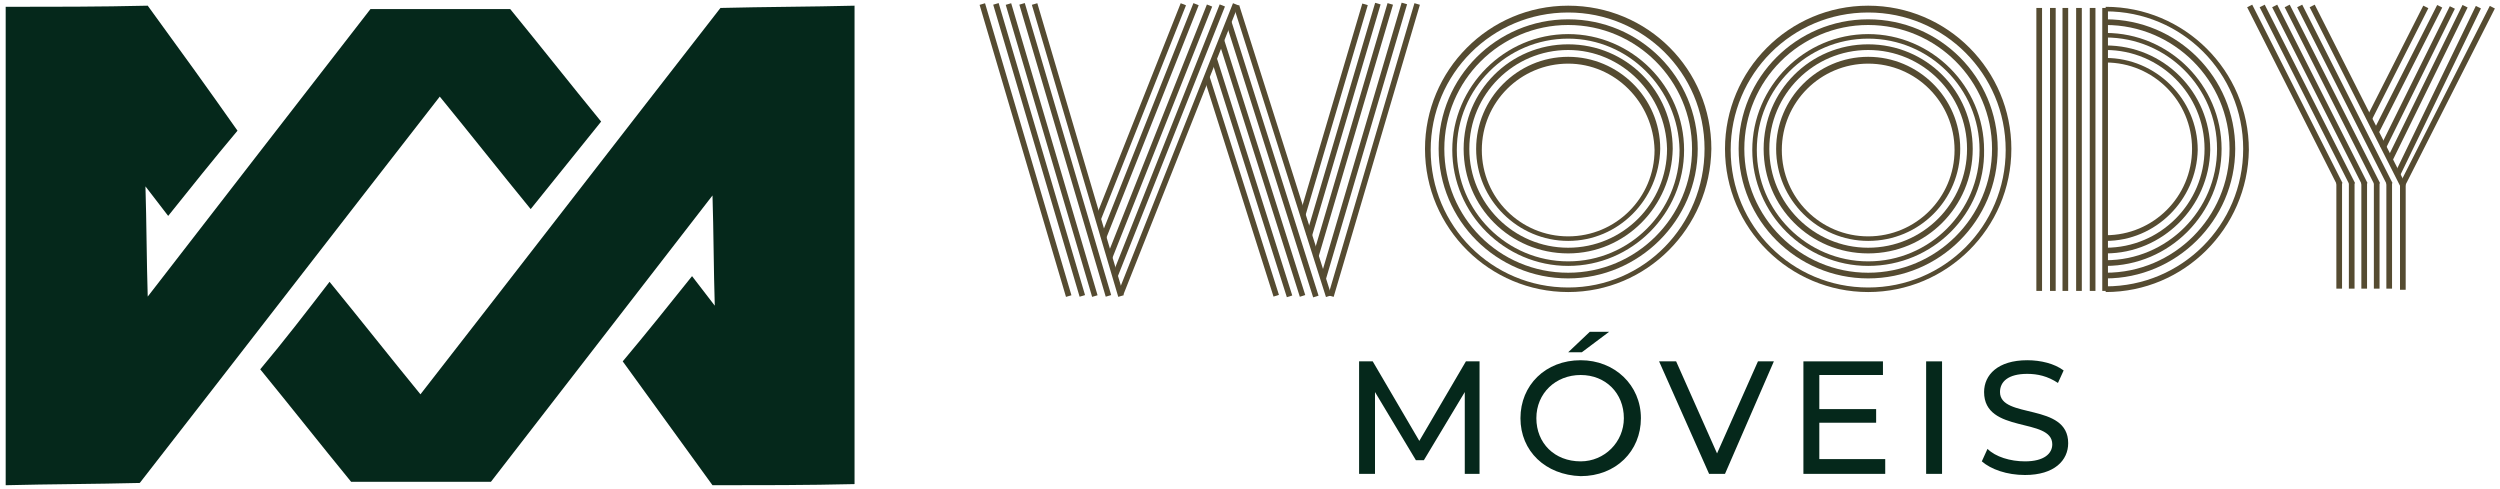 <svg width="220" height="43" viewBox="0 0 220 43" fill="none" xmlns="http://www.w3.org/2000/svg">
<g clip-path="url(#clip0_224_2)">
<path d="M0.5 0.6C0.5 14.6 0.5 28.7 0.5 42.7C4.4 42.6 8.4 42.6 12.3 42.5C21.1 31.2 29.9 19.8 38.7 8.5C41.4 11.8 44 15.1 46.7 18.4C48.8 15.8 50.8 13.3 52.9 10.7C50.2 7.4 47.6 4.1 44.9 0.8C40.8 0.8 36.7 0.8 32.6 0.8C26 9.3 19.5 17.7 13 26.1C12.9 22.9 12.9 19.6 12.8 16.4C13.5 17.3 14.1 18.1 14.8 19C16.8 16.5 18.8 14 20.9 11.5C18.3 7.8 15.7 4.2 13 0.5C8.8 0.6 4.6 0.6 0.5 0.6Z" fill="#05281B"/>
<path d="M75.2 42.6C75.2 28.6 75.2 14.5 75.2 0.5C71.3 0.6 67.3 0.6 63.4 0.7C54.6 12 45.8 23.4 37 34.7C34.3 31.4 31.7 28.1 29 24.8C27 27.4 25 30 22.9 32.5C25.6 35.8 28.2 39.1 30.9 42.4C35 42.4 39.1 42.4 43.2 42.4C49.7 34 56.2 25.6 62.7 17.2C62.8 20.4 62.8 23.7 62.9 26.9C62.2 26 61.6 25.2 60.9 24.3C58.9 26.8 56.9 29.3 54.8 31.8C57.4 35.4 60.1 39.1 62.7 42.7C66.9 42.7 71.1 42.7 75.2 42.6Z" fill="#05281B"/>
<path d="M86.683 0.286L86.204 0.428L93.807 26.126L94.286 25.984L86.683 0.286Z" fill="#554B31"/>
<path d="M87.881 0.271L87.402 0.413L95.005 26.111L95.484 25.969L87.881 0.271Z" fill="#554B31"/>
<path d="M88.983 0.284L88.504 0.426L96.107 26.125L96.586 25.983L88.983 0.284Z" fill="#554B31"/>
<path d="M90.181 0.268L89.701 0.41L97.304 26.109L97.784 25.967L90.181 0.268Z" fill="#554B31"/>
<path d="M91.283 0.283L90.803 0.424L98.406 26.123L98.886 25.981L91.283 0.283Z" fill="#554B31"/>
<path d="M124.472 0.279L116.882 25.983L117.362 26.124L124.951 0.421L124.472 0.279Z" fill="#554B31"/>
<path d="M123.345 0.234L116.208 24.403L116.688 24.545L123.824 0.376L123.345 0.234Z" fill="#554B31"/>
<path d="M122.104 0.274L115.534 22.525L116.014 22.666L122.584 0.415L122.104 0.274Z" fill="#554B31"/>
<path d="M121.014 0.247L114.962 20.67L115.442 20.812L121.493 0.389L121.014 0.247Z" fill="#554B31"/>
<path d="M119.884 0.31L114.401 18.814L114.881 18.957L120.364 0.452L119.884 0.31Z" fill="#554B31"/>
<path d="M106.43 6.696L105.954 6.848L112.07 26.101L112.547 25.949L106.43 6.696Z" fill="#554B31"/>
<path d="M107.088 5.13L106.611 5.281L113.243 26.154L113.719 26.003L107.088 5.13Z" fill="#554B31"/>
<path d="M107.716 3.471L107.239 3.622L114.385 26.115L114.862 25.964L107.716 3.471Z" fill="#554B31"/>
<path d="M108.374 1.905L107.897 2.056L115.558 26.169L116.034 26.018L108.374 1.905Z" fill="#554B31"/>
<path d="M109.046 0.444L108.57 0.595L116.685 26.138L117.161 25.987L109.046 0.444Z" fill="#554B31"/>
<path d="M108.503 0.282L98.393 25.748L98.857 25.932L108.968 0.467L108.503 0.282Z" fill="#554B31"/>
<path d="M107.332 0.386L97.886 24.179L98.35 24.363L107.797 0.571L107.332 0.386Z" fill="#554B31"/>
<path d="M106.208 0.395L97.426 22.515L97.891 22.699L106.673 0.579L106.208 0.395Z" fill="#554B31"/>
<path d="M105.021 0.275L96.866 20.815L97.33 21L105.485 0.46L105.021 0.275Z" fill="#554B31"/>
<path d="M103.903 0.283L96.413 19.149L96.877 19.334L104.368 0.467L103.903 0.283Z" fill="#554B31"/>
<path d="M138 21.2C133.6 21.2 129.9 17.6 129.9 13.1C129.9 8.7 133.5 5 138 5C142.4 5 146.1 8.6 146.1 13.1C146 17.6 142.4 21.2 138 21.2ZM138 5.6C133.8 5.6 130.4 9 130.4 13.2C130.4 17.4 133.8 20.8 138 20.8C142.2 20.8 145.6 17.4 145.6 13.2C145.5 9 142.1 5.6 138 5.6Z" fill="#554B31"/>
<path d="M138 22.3C132.9 22.3 128.8 18.2 128.8 13.1C128.8 8 132.9 3.9 138 3.9C143.1 3.9 147.2 8 147.2 13.1C147.1 18.2 143 22.3 138 22.3ZM138 4.4C133.2 4.4 129.3 8.3 129.3 13.1C129.3 17.9 133.2 21.8 138 21.8C142.8 21.8 146.7 17.9 146.7 13.1C146.6 8.3 142.7 4.4 138 4.4Z" fill="#554B31"/>
<path d="M138 25.7C131.1 25.7 125.4 20.1 125.4 13.1C125.4 6.2 131 0.5 138 0.5C145 0.5 150.6 6.1 150.6 13.1C150.5 20.1 144.9 25.7 138 25.7ZM138 1.1C131.3 1.1 125.9 6.5 125.9 13.2C125.9 19.9 131.3 25.3 138 25.3C144.7 25.3 150 19.8 150 13.1C150 6.4 144.6 1.1 138 1.1Z" fill="#554B31"/>
<path d="M138 24.5C131.7 24.5 126.6 19.4 126.6 13.1C126.6 6.8 131.7 1.7 138 1.7C144.3 1.7 149.4 6.8 149.4 13.1C149.4 19.4 144.2 24.5 138 24.5ZM138 2.2C132 2.2 127.1 7.1 127.1 13.1C127.1 19.1 131.9 24 138 24C144 24 148.9 19.1 148.9 13.1C148.9 7.1 144 2.2 138 2.2Z" fill="#554B31"/>
<path d="M138 23.4C132.4 23.4 127.8 18.8 127.8 13.2C127.8 7.6 132.4 3 138 3C143.6 3 148.2 7.6 148.2 13.2C148.2 18.8 143.6 23.4 138 23.4ZM138 3.4C132.6 3.4 128.2 7.8 128.2 13.2C128.2 18.6 132.6 23 138 23C143.4 23 147.8 18.6 147.8 13.2C147.7 7.8 143.3 3.4 138 3.4Z" fill="#554B31"/>
<path d="M164.4 21.2C160 21.2 156.3 17.6 156.3 13.1C156.3 8.7 159.9 5 164.4 5C168.8 5 172.5 8.6 172.5 13.1C172.5 17.6 168.9 21.2 164.4 21.2ZM164.4 5.6C160.2 5.6 156.8 9 156.8 13.2C156.8 17.4 160.2 20.8 164.4 20.8C168.6 20.8 172 17.4 172 13.2C172 9 168.6 5.6 164.4 5.6Z" fill="#554B31"/>
<path d="M164.4 22.3C159.3 22.3 155.2 18.2 155.2 13.1C155.2 8 159.3 3.9 164.4 3.9C169.5 3.9 173.6 8 173.6 13.1C173.6 18.2 169.5 22.3 164.4 22.3ZM164.4 4.4C159.6 4.4 155.7 8.3 155.7 13.1C155.7 17.9 159.6 21.8 164.4 21.8C169.2 21.8 173.1 17.9 173.1 13.1C173.1 8.3 169.2 4.4 164.4 4.4Z" fill="#554B31"/>
<path d="M164.4 25.7C157.5 25.7 151.8 20.1 151.8 13.1C151.8 6.2 157.4 0.5 164.4 0.5C171.4 0.5 177 6.2 177 13.1C177 20.1 171.3 25.7 164.4 25.7ZM164.4 1.1C157.7 1.1 152.3 6.5 152.3 13.2C152.3 19.9 157.7 25.3 164.4 25.3C171.1 25.3 176.5 19.9 176.5 13.2C176.5 6.5 171.1 1.1 164.4 1.1Z" fill="#554B31"/>
<path d="M164.4 24.5C158.1 24.5 153 19.4 153 13.1C153 6.8 158.1 1.7 164.4 1.7C170.7 1.7 175.8 6.8 175.8 13.1C175.8 19.4 170.7 24.5 164.4 24.5ZM164.4 2.2C158.4 2.2 153.5 7.1 153.5 13.1C153.5 19.1 158.4 24 164.4 24C170.4 24 175.3 19.1 175.3 13.1C175.3 7.1 170.4 2.2 164.4 2.2Z" fill="#554B31"/>
<path d="M164.4 23.4C158.8 23.4 154.2 18.8 154.2 13.2C154.2 7.6 158.8 3 164.4 3C170 3 174.6 7.6 174.6 13.2C174.7 18.8 170.1 23.4 164.4 23.4ZM164.4 3.4C159 3.4 154.6 7.8 154.6 13.2C154.6 18.6 159 23 164.4 23C169.8 23 174.2 18.6 174.2 13.2C174.2 7.8 169.8 3.4 164.4 3.4Z" fill="#554B31"/>
<path d="M185.3 21.2V20.7C189.5 20.7 192.9 17.3 192.9 13.1C192.9 8.9 189.5 5.5 185.3 5.5V5.1C189.7 5.1 193.4 8.7 193.4 13.2C193.3 17.6 189.7 21.2 185.3 21.2Z" fill="#554B31"/>
<path d="M185.3 22.3V21.8C190.1 21.8 194 17.9 194 13.1C194 8.3 190.1 4.4 185.3 4.4V4C190.4 4 194.5 8.1 194.5 13.2C194.4 18.2 190.3 22.3 185.3 22.3Z" fill="#554B31"/>
<path d="M185.3 25.7V25.2C192 25.2 197.4 19.8 197.4 13.1C197.4 6.4 192 1 185.3 1V0.6C192.2 0.6 197.9 6.2 197.9 13.2C197.8 20.1 192.2 25.7 185.3 25.7Z" fill="#554B31"/>
<path d="M185.3 24.5V24C191.3 24 196.2 19.1 196.2 13.1C196.2 7.1 191.3 2.2 185.3 2.2V1.7C191.6 1.7 196.7 6.8 196.7 13.1C196.7 19.4 191.5 24.5 185.3 24.5Z" fill="#554B31"/>
<path d="M185.3 23.4V22.9C190.7 22.9 195.1 18.5 195.1 13.1C195.1 7.7 190.7 3.3 185.3 3.3V2.9C190.9 2.9 195.5 7.5 195.5 13.1C195.5 18.8 190.9 23.4 185.3 23.4Z" fill="#554B31"/>
<path d="M183.2 0.7H182.7V25.6H183.2V0.7Z" fill="#554B31"/>
<path d="M182 0.7H181.5V25.6H182V0.7Z" fill="#554B31"/>
<path d="M180.9 0.7H180.4V25.6H180.9V0.7Z" fill="#554B31"/>
<path d="M179.7 0.7H179.2V25.6H179.7V0.7Z" fill="#554B31"/>
<path d="M184.4 0.7H183.9V25.6H184.4V0.7Z" fill="#554B31"/>
<path d="M185.5 0.7H185V25.6H185.5V0.7Z" fill="#554B31"/>
<path d="M209.4 16.1H208.9V25.4H209.4V16.1Z" fill="#554B31"/>
<path d="M208.3 16.1H207.8V25.4H208.3V16.1Z" fill="#554B31"/>
<path d="M207.2 16.1H206.7V25.4H207.2V16.1Z" fill="#554B31"/>
<path d="M206.1 16.1H205.6V25.4H206.1V16.1Z" fill="#554B31"/>
<path d="M210.5 16.1H210V25.4H210.5V16.1Z" fill="#554B31"/>
<path d="M211.7 16.2H211.2V25.5H211.7V16.2Z" fill="#554B31"/>
<path d="M198.195 0.411L197.749 0.637L205.698 16.339L206.144 16.114L198.195 0.411Z" fill="#554B31"/>
<path d="M199.295 0.411L198.849 0.636L206.798 16.339L207.244 16.113L199.295 0.411Z" fill="#554B31"/>
<path d="M200.395 0.41L199.949 0.636L207.897 16.339L208.343 16.113L200.395 0.41Z" fill="#554B31"/>
<path d="M201.495 0.41L201.049 0.636L208.997 16.339L209.443 16.113L201.495 0.41Z" fill="#554B31"/>
<path d="M202.595 0.41L202.149 0.636L210.097 16.339L210.543 16.113L202.595 0.41Z" fill="#554B31"/>
<path d="M203.695 0.41L203.249 0.636L211.197 16.338L211.643 16.113L203.695 0.41Z" fill="#554B31"/>
<path d="M213.249 0.496L208.233 10.399L208.679 10.625L213.695 0.722L213.249 0.496Z" fill="#554B31"/>
<path d="M214.472 0.44L208.868 11.502L209.314 11.728L214.918 0.666L214.472 0.44Z" fill="#554B31"/>
<path d="M215.583 0.548L209.465 12.918L209.914 13.14L216.031 0.769L215.583 0.548Z" fill="#554B31"/>
<path d="M216.701 0.437L210.054 13.995L210.503 14.215L217.15 0.657L216.701 0.437Z" fill="#554B31"/>
<path d="M217.873 0.524L210.73 15.288L211.181 15.505L218.323 0.742L217.873 0.524Z" fill="#554B31"/>
<path d="M219.102 0.521L211.194 16.133L211.64 16.359L219.549 0.747L219.102 0.521Z" fill="#554B31"/>
<path d="M128.9 41.7V34.5L125.3 40.5H124.6L121 34.5V41.7H119.6V31.8H120.8L124.9 38.8L129 31.8H130.2V41.7H128.9Z" fill="#05281B"/>
<path d="M133.8 36.8C133.8 33.9 136 31.7 139.1 31.7C142.1 31.7 144.4 33.9 144.4 36.8C144.4 39.7 142.2 41.9 139.1 41.9C136 41.8 133.8 39.7 133.8 36.8ZM142.9 36.8C142.9 34.6 141.3 33 139.1 33C136.9 33 135.2 34.6 135.2 36.8C135.2 39 136.8 40.6 139.1 40.6C141.2 40.6 142.9 38.9 142.9 36.8ZM139.9 29.2H141.6L139.2 31H138L139.9 29.2Z" fill="#05281B"/>
<path d="M156.1 31.8L151.8 41.7H150.4L146 31.8H147.5L151.1 39.9L154.7 31.8H156.1V31.8Z" fill="#05281B"/>
<path d="M165.9 40.5V41.7H158.7V31.8H165.7V33H160.1V36H165.1V37.2H160.1V40.4H165.9V40.5Z" fill="#05281B"/>
<path d="M169.5 31.8H170.9V41.7H169.5V31.8Z" fill="#05281B"/>
<path d="M174.4 40.6L174.9 39.5C175.6 40.2 176.9 40.6 178.2 40.6C179.9 40.6 180.6 39.9 180.6 39.1C180.6 36.7 174.6 38.2 174.6 34.5C174.6 33 175.8 31.7 178.4 31.7C179.6 31.7 180.8 32 181.6 32.6L181.1 33.7C180.2 33.1 179.3 32.9 178.4 32.9C176.7 32.9 176 33.6 176 34.5C176 36.9 182 35.4 182 39C182 40.5 180.8 41.8 178.2 41.8C176.6 41.8 175.2 41.3 174.4 40.6Z" fill="#05281B"/>
</g>
<defs>
<clipPath id="clip0_224_2">
<rect width="220" height="43" fill="white"/>
</clipPath>
</defs>
</svg>
